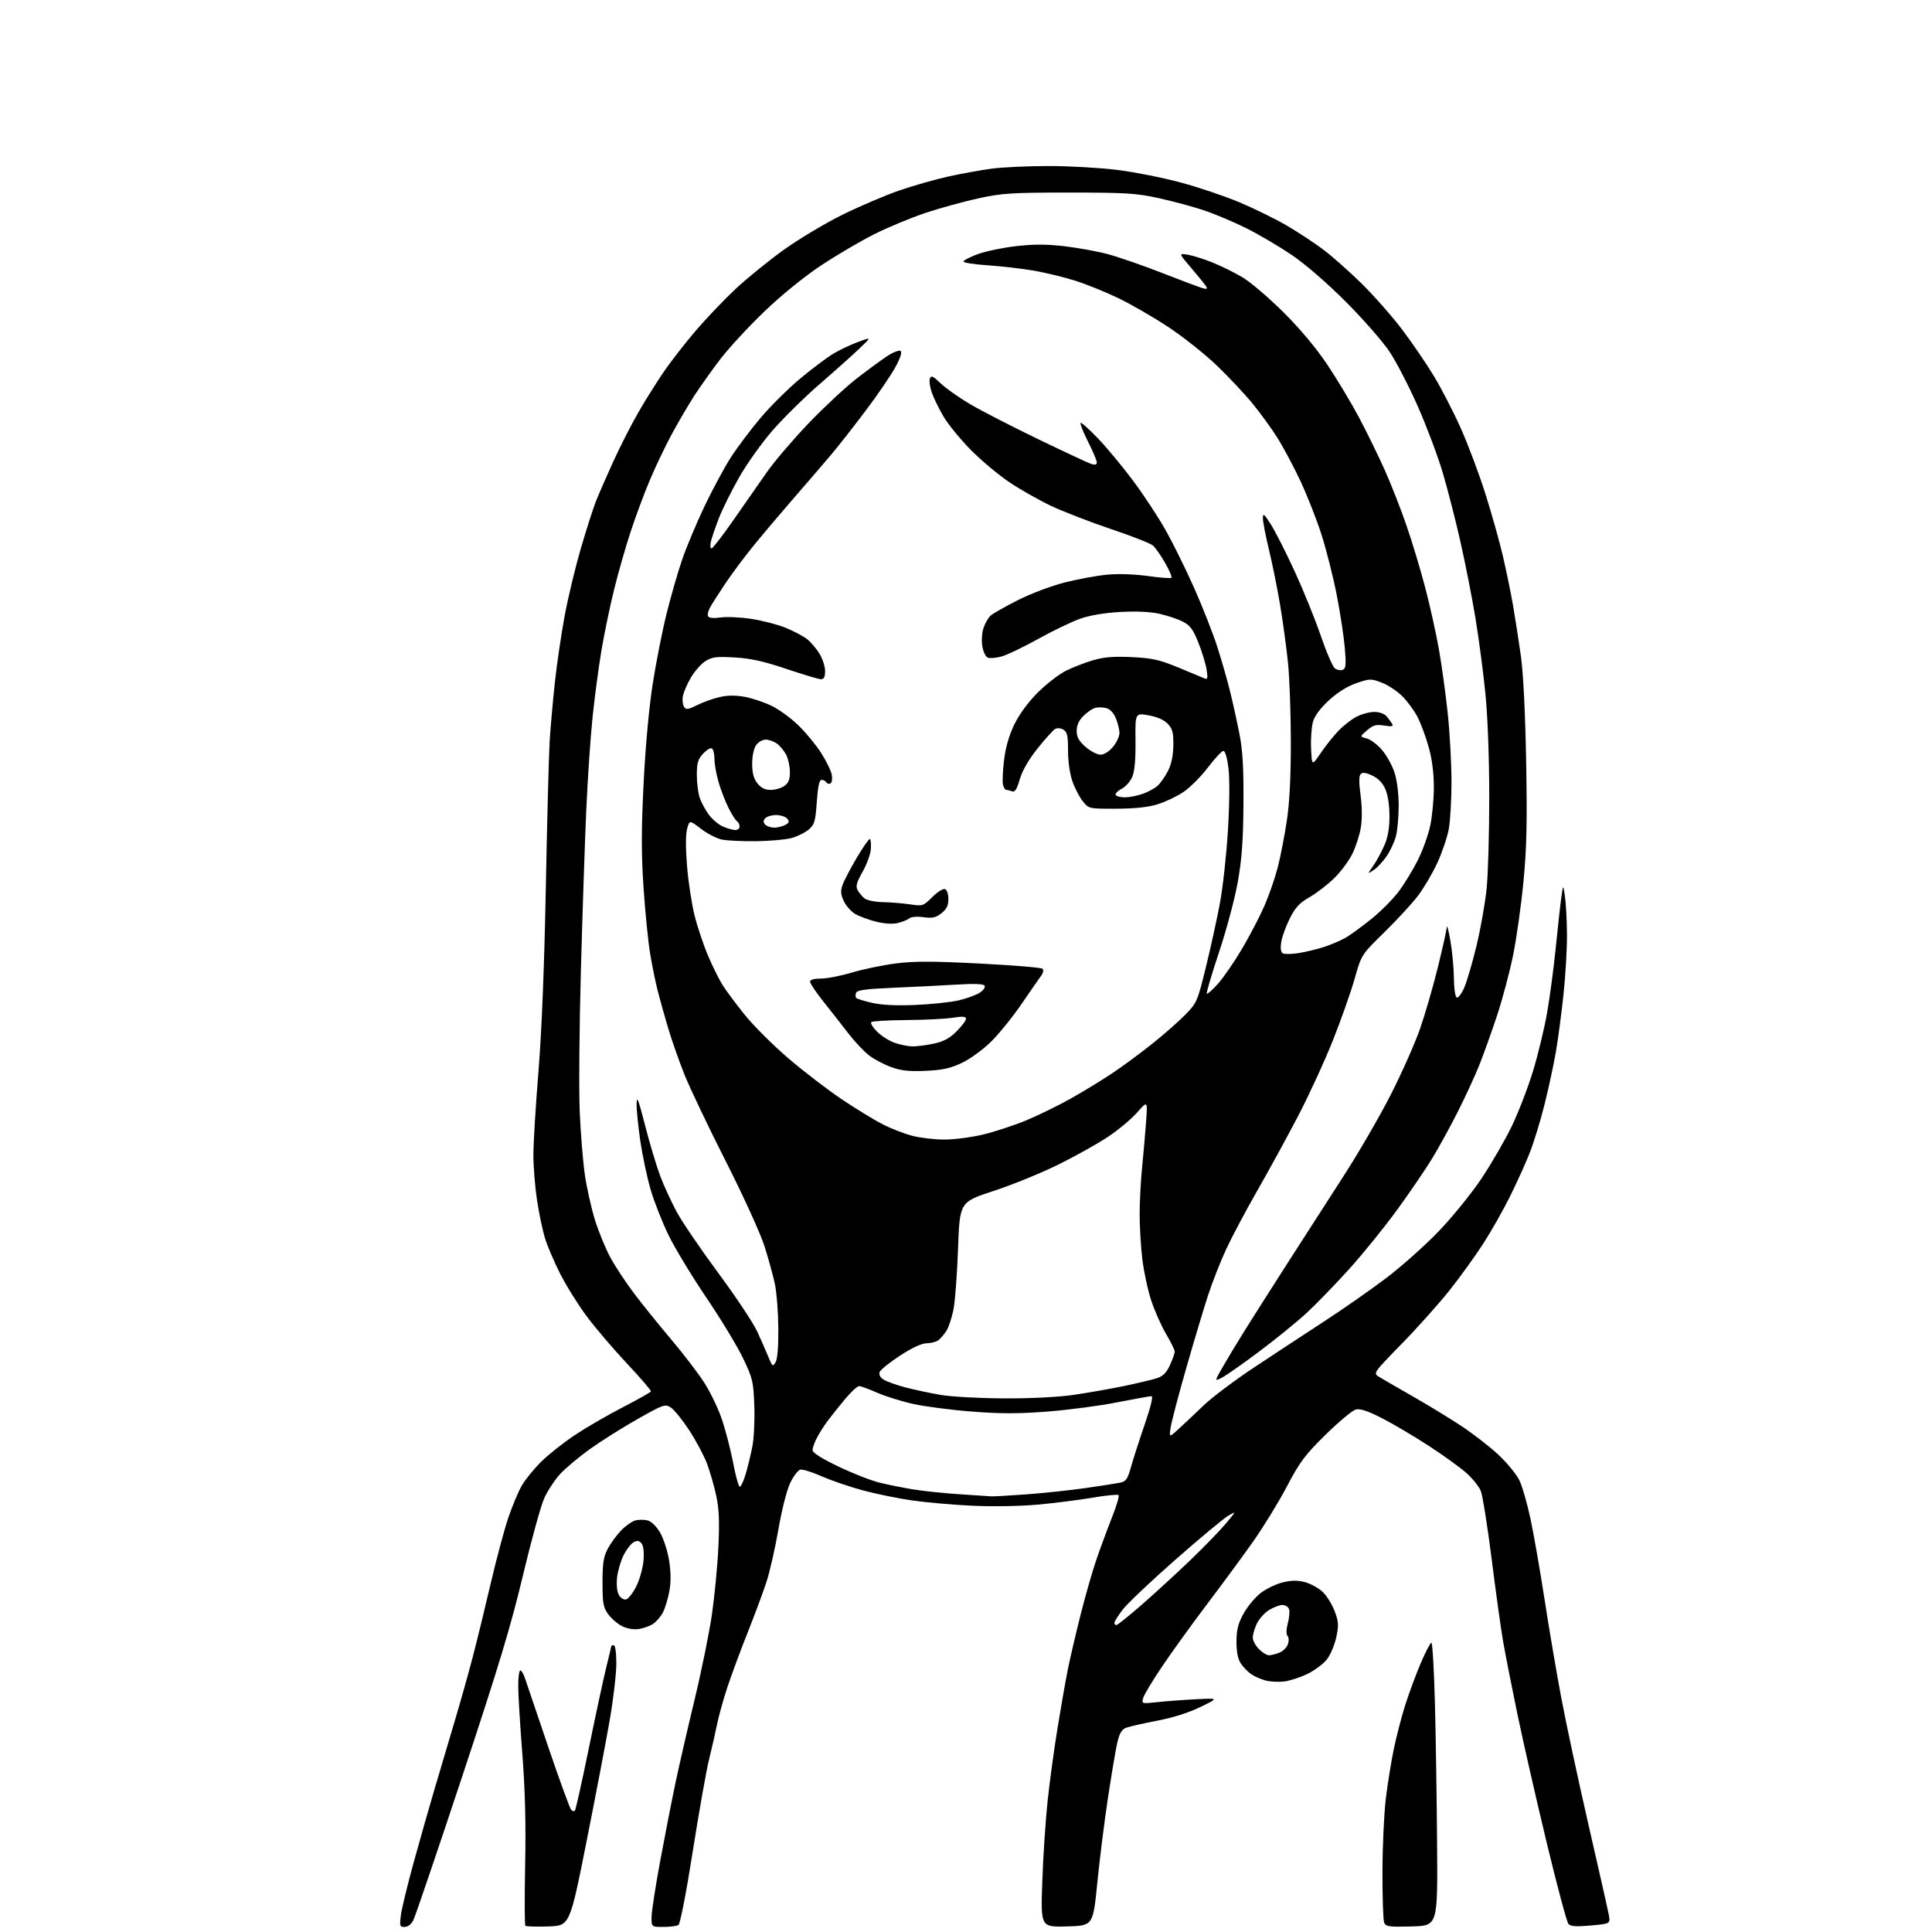 <?xml version="1.0" encoding="UTF-8" standalone="no"?>
<svg 
  version="1.1" 
  xmlns="http://www.w3.org/2000/svg" 
  xmlns:xlink="http://www.w3.org/1999/xlink" 
  xmlns:svg="http://www.w3.org/2000/svg"
  xmlns:rdf="http://www.w3.org/1999/02/22-rdf-syntax-ns#"
  xmlns:cc="http://creativecommons.org/ns#"
  xmlns:dc="http://purl.org/dc/elements/1.1/"
  viewBox="0 0 768 768"
  width="768"
  height="768"
>
<style>svg {background-color: white; }</style>"
<path stroke="none" fill="black" fill-rule="evenodd" d="M160.85,766.00C158.91,766.00 158.79,765.62 159.38,761.16C159.74,758.50 162.07,748.94 164.56,739.91C167.05,730.89 170.69,718.10 172.64,711.50C174.59,704.90 178.13,692.98 180.51,685.00C182.89,677.02 186.19,665.33 187.84,659.00C189.50,652.67 192.72,639.50 195.00,629.71C197.28,619.93 200.46,608.06 202.05,603.34C203.65,598.61 206.10,592.79 207.50,590.41C208.90,588.02 212.38,583.76 215.24,580.95C218.10,578.14 224.09,573.40 228.56,570.43C233.02,567.46 241.58,562.50 247.59,559.40C253.59,556.30 258.62,553.47 258.76,553.10C258.90,552.74 254.59,547.72 249.18,541.97C243.77,536.21 236.51,527.69 233.06,523.02C229.61,518.36 224.86,510.71 222.51,506.01C220.15,501.32 217.48,495.01 216.57,491.99C215.66,488.97 214.26,482.23 213.46,477.00C212.67,471.77 212.02,463.68 212.03,459.00C212.04,454.32 212.94,439.48 214.04,426.00C215.34,410.08 216.36,384.51 216.97,353.00C217.48,326.32 218.17,300.00 218.51,294.50C218.85,289.00 219.79,278.43 220.60,271.00C221.41,263.57 223.18,251.60 224.54,244.39C225.89,237.19 228.77,225.25 230.93,217.87C233.09,210.49 235.77,202.11 236.90,199.26C238.03,196.40 241.16,189.21 243.87,183.28C246.58,177.35 251.11,168.51 253.93,163.62C256.75,158.74 261.35,151.42 264.16,147.36C266.97,143.30 272.63,136.05 276.75,131.24C280.86,126.44 287.95,119.03 292.49,114.78C297.03,110.53 305.68,103.52 311.71,99.20C317.74,94.89 328.26,88.61 335.09,85.26C341.91,81.91 352.00,77.61 357.50,75.71C363.00,73.81 371.77,71.32 377.00,70.16C382.23,69.01 390.02,67.60 394.32,67.03C398.62,66.46 408.82,66.00 416.98,66.00C425.14,66.00 437.37,66.70 444.16,67.55C450.95,68.40 462.29,70.65 469.36,72.55C476.44,74.44 487.02,78.02 492.87,80.49C498.72,82.96 507.10,87.08 511.50,89.65C515.90,92.22 522.42,96.52 526.00,99.20C529.58,101.89 536.48,108.00 541.34,112.79C546.20,117.58 553.42,125.78 557.38,131.02C561.34,136.25 567.03,144.58 570.01,149.52C573.00,154.46 577.80,163.78 580.69,170.24C583.58,176.70 587.97,188.40 590.45,196.24C592.93,204.08 596.07,215.22 597.41,221.00C598.76,226.78 600.58,235.62 601.45,240.65C602.32,245.68 603.72,254.68 604.56,260.65C605.52,267.43 606.31,283.13 606.66,302.50C607.11,326.97 606.89,337.07 605.60,350.43C604.71,359.75 602.86,372.90 601.49,379.66C600.12,386.42 597.24,397.25 595.09,403.73C592.94,410.20 589.80,418.98 588.11,423.23C586.42,427.48 582.59,435.81 579.60,441.73C576.62,447.65 571.99,456.10 569.31,460.50C566.63,464.90 560.34,474.12 555.33,481.00C550.32,487.88 541.75,498.45 536.29,504.50C530.83,510.55 523.24,518.38 519.43,521.90C515.62,525.42 507.17,532.29 500.66,537.17C494.15,542.05 487.46,546.74 485.79,547.61C482.75,549.18 482.75,549.18 486.08,543.34C487.91,540.13 491.94,533.45 495.04,528.50C498.14,523.55 505.87,511.40 512.21,501.50C518.56,491.60 528.51,476.12 534.34,467.11C540.16,458.09 548.50,443.69 552.87,435.11C557.24,426.52 562.46,414.77 564.47,409.00C566.48,403.23 569.68,392.22 571.56,384.55C573.45,376.88 575.06,369.68 575.13,368.55C575.20,367.42 575.84,369.88 576.56,374.00C577.28,378.12 577.90,384.74 577.94,388.69C577.97,392.65 578.46,396.17 579.02,396.51C579.59,396.86 580.93,395.16 582.01,392.72C583.09,390.28 585.31,382.71 586.95,375.89C588.59,369.08 590.40,358.84 590.97,353.14C591.54,347.45 592.00,331.20 592.00,317.03C592.00,301.50 591.40,285.17 590.49,275.89C589.66,267.43 587.85,253.75 586.48,245.50C585.11,237.25 582.42,223.59 580.50,215.14C578.59,206.69 575.45,194.45 573.52,187.93C571.59,181.42 567.16,169.61 563.67,161.69C560.18,153.77 555.12,143.96 552.42,139.89C549.73,135.83 541.89,126.86 535.01,119.98C527.53,112.49 518.88,105.00 513.50,101.35C508.55,98.00 500.45,93.23 495.50,90.76C490.55,88.28 482.95,85.07 478.60,83.62C474.26,82.17 466.16,79.98 460.60,78.76C451.64,76.80 447.61,76.55 425.00,76.55C402.19,76.55 398.39,76.79 389.00,78.83C383.23,80.09 373.77,82.68 368.00,84.60C362.23,86.52 353.00,90.35 347.50,93.11C342.00,95.87 332.47,101.48 326.32,105.56C319.65,110.00 310.63,117.32 303.95,123.73C297.79,129.63 289.97,138.07 286.56,142.48C283.16,146.89 278.35,153.65 275.87,157.50C273.40,161.35 269.32,168.33 266.81,173.02C264.30,177.70 260.44,185.80 258.25,191.02C256.05,196.23 252.63,205.45 250.64,211.50C248.65,217.55 245.70,227.90 244.08,234.50C242.45,241.10 240.21,251.90 239.09,258.50C237.98,265.10 236.39,277.02 235.56,285.00C234.73,292.98 233.60,309.62 233.05,322.00C232.50,334.38 231.54,362.95 230.92,385.50C230.29,408.05 230.08,433.48 230.45,442.00C230.82,450.52 231.74,461.77 232.49,467.00C233.25,472.23 235.07,480.32 236.52,485.00C237.98,489.68 240.76,496.43 242.70,500.00C244.64,503.57 248.97,510.10 252.32,514.50C255.66,518.90 262.21,527.00 266.86,532.50C271.51,538.00 277.37,545.65 279.87,549.50C282.37,553.35 285.61,560.10 287.07,564.50C288.53,568.90 290.52,576.66 291.49,581.75C292.46,586.84 293.62,591.00 294.09,591.00C294.55,591.00 295.60,588.73 296.42,585.96C297.24,583.19 298.44,578.28 299.07,575.04C299.71,571.79 300.06,564.49 299.85,558.80C299.49,549.10 299.21,547.91 295.31,539.79C293.02,535.02 286.48,524.23 280.77,515.81C275.07,507.39 268.31,496.23 265.76,491.00C263.21,485.77 260.00,477.59 258.61,472.81C257.23,468.03 255.40,459.42 254.55,453.68C253.70,447.94 253.03,441.28 253.06,438.87C253.11,435.32 253.75,436.93 256.47,447.50C258.30,454.65 261.00,463.65 262.45,467.50C263.91,471.35 266.86,477.77 269.01,481.76C271.17,485.75 278.60,496.68 285.53,506.04C292.46,515.41 299.42,525.86 301.00,529.28C302.57,532.70 304.59,537.30 305.49,539.50C307.01,543.23 307.20,543.37 308.31,541.50C309.06,540.24 309.46,535.27 309.40,528.00C309.35,521.67 308.74,513.80 308.05,510.50C307.36,507.20 305.48,500.39 303.89,495.37C302.25,490.23 295.47,475.35 288.38,461.37C281.46,447.70 274.09,432.23 272.02,427.00C269.94,421.78 267.10,413.68 265.69,409.00C264.29,404.32 262.39,397.59 261.49,394.04C260.58,390.48 259.20,383.73 258.43,379.04C257.65,374.34 256.48,362.64 255.83,353.04C254.91,339.50 254.91,330.15 255.84,311.42C256.57,296.73 257.99,281.25 259.46,271.89C260.78,263.42 263.25,250.90 264.95,244.05C266.64,237.21 269.42,227.54 271.13,222.55C272.83,217.57 276.84,208.01 280.03,201.30C283.23,194.59 287.95,185.82 290.54,181.80C293.13,177.79 298.46,170.71 302.37,166.07C306.29,161.44 313.42,154.38 318.21,150.39C323.00,146.40 328.96,141.94 331.46,140.47C333.96,139.00 338.37,136.93 341.26,135.87C346.50,133.93 346.50,133.93 341.46,138.72C338.69,141.35 331.60,147.69 325.69,152.81C319.79,157.93 311.44,166.15 307.14,171.08C302.84,176.02 296.84,184.43 293.81,189.77C290.77,195.12 287.15,202.43 285.76,206.00C284.38,209.57 282.96,213.74 282.60,215.25C282.25,216.76 282.36,218.00 282.85,218.00C283.33,218.00 287.25,212.94 291.54,206.75C295.83,200.56 301.86,191.94 304.92,187.58C307.99,183.23 315.45,174.50 321.49,168.20C327.54,161.89 336.09,153.93 340.49,150.51C344.90,147.09 350.39,143.06 352.69,141.55C355.00,140.04 357.37,139.11 357.96,139.48C358.67,139.91 357.99,142.11 356.00,145.82C354.33,148.94 349.03,156.72 344.23,163.10C339.43,169.48 333.26,177.36 330.52,180.60C327.78,183.85 321.24,191.45 315.98,197.50C310.72,203.55 303.43,212.17 299.77,216.65C296.11,221.13 290.90,228.10 288.20,232.15C285.50,236.19 282.75,240.52 282.10,241.77C281.44,243.02 281.19,244.50 281.54,245.07C281.92,245.68 283.90,245.84 286.44,245.46C288.78,245.11 294.26,245.35 298.60,246.01C302.95,246.66 309.09,248.25 312.26,249.53C315.42,250.82 319.25,252.83 320.76,254.01C322.27,255.19 324.51,257.81 325.74,259.83C326.98,261.85 327.99,264.96 327.99,266.75C328.00,269.10 327.54,270.00 326.36,270.00C325.46,270.00 319.29,268.16 312.65,265.92C303.57,262.86 298.46,261.72 292.04,261.35C284.74,260.93 283.05,261.14 280.41,262.82C278.71,263.89 276.12,266.83 274.64,269.34C273.17,271.86 271.74,275.17 271.46,276.71C271.18,278.24 271.38,280.16 271.91,280.96C272.74,282.21 273.49,282.11 277.19,280.27C279.56,279.08 283.60,277.64 286.18,277.07C289.36,276.36 292.56,276.34 296.18,277.03C299.10,277.58 303.89,279.19 306.81,280.62C309.73,282.04 314.52,285.55 317.45,288.41C320.38,291.26 324.41,296.16 326.41,299.29C328.41,302.42 330.31,306.28 330.62,307.87C330.94,309.46 330.74,311.04 330.17,311.40C329.60,311.75 328.86,311.58 328.51,311.02C328.16,310.46 327.30,310.00 326.59,310.00C325.68,310.00 325.12,312.58 324.69,318.75C324.15,326.49 323.79,327.75 321.52,329.72C320.12,330.93 317.06,332.46 314.73,333.11C312.41,333.76 306.00,334.33 300.50,334.39C295.00,334.45 288.86,334.15 286.86,333.73C284.86,333.30 281.17,331.38 278.66,329.47C274.10,325.98 274.10,325.98 273.15,329.43C272.55,331.58 272.53,337.15 273.10,344.19C273.60,350.41 274.95,359.28 276.10,363.90C277.26,368.52 279.69,375.78 281.51,380.03C283.33,384.27 285.93,389.52 287.29,391.67C288.65,393.83 292.62,399.14 296.10,403.47C299.58,407.79 307.40,415.58 313.47,420.77C319.53,425.96 329.17,433.34 334.88,437.16C340.59,440.98 347.90,445.43 351.12,447.06C354.35,448.69 359.56,450.69 362.70,451.51C365.85,452.33 371.59,453.00 375.46,452.99C379.33,452.99 386.23,452.09 390.80,451.00C395.36,449.90 403.01,447.39 407.80,445.42C412.58,443.44 420.55,439.55 425.50,436.78C430.45,434.00 437.88,429.48 442.00,426.73C446.12,423.98 453.32,418.68 458.00,414.94C462.68,411.21 468.62,405.98 471.21,403.33C475.78,398.64 476.02,398.09 479.41,384.25C481.33,376.41 483.84,364.94 484.99,358.75C486.13,352.56 487.55,339.62 488.13,330.00C488.76,319.61 488.85,309.66 488.35,305.50C487.84,301.29 487.03,298.50 486.33,298.50C485.68,298.50 482.90,301.47 480.15,305.11C477.40,308.74 472.99,313.14 470.35,314.89C467.70,316.65 463.06,318.84 460.02,319.76C456.33,320.89 450.91,321.46 443.66,321.47C432.81,321.50 432.81,321.50 430.41,318.50C429.09,316.85 427.23,313.25 426.27,310.50C425.25,307.54 424.55,302.59 424.56,298.36C424.58,292.52 424.25,291.01 422.76,290.08C421.69,289.42 420.31,289.29 419.45,289.77C418.63,290.23 415.48,293.72 412.44,297.53C408.88,301.99 406.37,306.35 405.37,309.80C404.21,313.78 403.44,315.00 402.33,314.57C401.51,314.26 400.48,314.00 400.03,314.00C399.59,314.00 399.00,313.10 398.71,312.01C398.43,310.91 398.61,306.53 399.12,302.26C399.74,297.07 401.10,292.34 403.20,288.00C405.15,283.98 408.68,279.16 412.45,275.38C415.81,272.01 420.81,268.12 423.57,266.72C426.33,265.32 431.24,263.41 434.48,262.46C438.90,261.18 442.75,260.87 449.94,261.22C458.05,261.61 460.87,262.24 468.50,265.38C473.45,267.42 478.13,269.37 478.90,269.71C480.04,270.21 480.18,269.53 479.64,266.13C479.27,263.83 477.79,259.01 476.36,255.43C474.23,250.11 473.09,248.58 470.13,247.08C468.13,246.06 463.95,244.67 460.84,243.98C457.26,243.18 451.58,242.92 445.34,243.27C439.12,243.61 433.26,244.59 429.41,245.94C426.06,247.12 418.53,250.74 412.67,254.00C406.82,257.25 400.27,260.39 398.12,260.97C395.97,261.55 393.52,261.75 392.68,261.43C391.84,261.11 390.85,259.09 390.49,256.94C390.13,254.79 390.33,251.52 390.95,249.64C391.57,247.77 392.85,245.55 393.79,244.71C394.73,243.87 399.60,241.11 404.62,238.57C409.69,236.00 418.00,232.87 423.32,231.52C428.58,230.19 436.22,228.79 440.29,228.42C444.68,228.03 451.25,228.26 456.41,228.99C461.19,229.67 465.36,229.97 465.66,229.67C465.97,229.37 464.83,226.70 463.14,223.74C461.45,220.79 459.26,217.68 458.28,216.83C457.30,215.99 449.73,213.02 441.45,210.24C433.17,207.45 422.50,203.32 417.74,201.06C412.98,198.80 405.59,194.61 401.33,191.75C397.06,188.90 390.17,183.14 386.03,178.97C381.89,174.79 376.99,168.82 375.14,165.70C373.29,162.59 371.16,158.25 370.41,156.06C369.65,153.87 369.31,151.35 369.65,150.46C370.16,149.14 370.91,149.48 373.88,152.35C375.87,154.28 381.10,157.98 385.50,160.58C389.90,163.18 402.11,169.47 412.63,174.55C423.15,179.63 432.71,184.09 433.88,184.46C435.31,184.92 436.00,184.70 436.00,183.82C436.00,183.09 434.42,179.38 432.51,175.57C430.59,171.77 429.26,168.41 429.55,168.12C429.84,167.83 432.96,170.61 436.48,174.29C440.00,177.97 446.31,185.58 450.50,191.20C454.69,196.81 460.53,205.71 463.48,210.96C466.43,216.22 471.54,226.60 474.83,234.03C478.12,241.46 482.18,251.81 483.86,257.02C485.53,262.23 487.80,270.10 488.89,274.50C489.98,278.90 491.67,286.55 492.65,291.50C494.00,298.37 494.39,305.00 494.29,319.50C494.20,333.93 493.67,341.37 492.07,350.43C490.91,357.01 487.57,369.57 484.61,378.43C481.66,387.27 479.46,394.73 479.72,395.00C479.98,395.27 482.00,393.48 484.21,391.00C486.42,388.52 490.74,382.23 493.82,377.00C496.90,371.77 500.90,364.08 502.71,359.91C504.52,355.73 506.88,348.87 507.96,344.66C509.04,340.45 510.64,332.16 511.53,326.25C512.63,318.96 513.14,308.86 513.13,294.86C513.12,283.51 512.60,269.33 511.99,263.36C511.37,257.39 509.98,247.16 508.89,240.63C507.80,234.11 505.81,224.21 504.46,218.63C503.11,213.06 502.01,207.38 502.02,206.00C502.04,203.85 502.48,204.20 505.21,208.50C506.95,211.25 511.18,219.57 514.60,227.00C518.03,234.43 522.69,245.90 524.95,252.50C527.21,259.10 529.76,265.03 530.63,265.68C531.49,266.33 532.88,266.60 533.73,266.27C535.01,265.78 535.15,264.37 534.59,257.64C534.22,253.22 532.78,243.73 531.38,236.55C529.98,229.37 527.25,218.55 525.31,212.50C523.36,206.45 519.58,196.83 516.90,191.12C514.21,185.42 510.14,177.77 507.85,174.12C505.56,170.48 501.11,164.35 497.97,160.50C494.83,156.65 488.38,149.79 483.65,145.25C478.91,140.71 470.20,133.80 464.28,129.90C458.37,126.01 449.47,120.87 444.51,118.49C439.56,116.11 431.90,113.01 427.50,111.61C423.10,110.21 415.68,108.40 411.00,107.59C406.32,106.79 398.11,105.83 392.75,105.47C387.39,105.11 383.00,104.44 383.00,103.98C383.00,103.52 385.48,102.21 388.52,101.08C391.55,99.94 398.36,98.50 403.65,97.88C410.72,97.05 415.80,97.04 422.88,97.85C428.17,98.46 435.94,99.85 440.13,100.96C444.33,102.06 454.01,105.40 461.63,108.38C469.26,111.36 476.57,114.11 477.88,114.50C479.72,115.05 480.07,114.91 479.45,113.86C479.02,113.11 476.37,109.84 473.58,106.58C468.51,100.66 468.51,100.66 472.16,101.25C474.17,101.58 478.56,102.96 481.93,104.32C485.30,105.68 490.63,108.30 493.77,110.15C496.91,111.99 504.24,118.22 510.06,124.00C516.85,130.75 523.14,138.25 527.66,145.00C531.52,150.78 537.19,160.22 540.26,166.00C543.32,171.78 547.89,181.11 550.41,186.74C552.93,192.37 556.82,202.27 559.05,208.74C561.29,215.21 564.65,226.35 566.52,233.50C568.40,240.65 570.85,251.68 571.97,258.00C573.09,264.32 574.68,275.80 575.49,283.50C576.31,291.20 576.98,303.38 576.99,310.57C577.00,317.75 576.51,326.30 575.91,329.57C575.31,332.83 573.27,338.85 571.39,342.94C569.50,347.03 566.07,352.88 563.77,355.94C561.47,359.00 555.45,365.55 550.39,370.50C541.20,379.50 541.20,379.50 538.51,389.00C537.04,394.23 533.15,405.25 529.87,413.50C526.59,421.75 520.39,435.25 516.09,443.50C511.79,451.75 504.53,465.02 499.96,473.00C495.39,480.98 489.76,491.55 487.46,496.50C485.16,501.45 481.89,509.77 480.19,515.00C478.48,520.23 474.59,533.24 471.53,543.91C468.47,554.59 465.70,565.16 465.36,567.41C464.74,571.50 464.74,571.50 468.62,567.95C470.75,565.99 475.20,561.80 478.50,558.64C481.80,555.47 490.80,548.70 498.50,543.59C506.20,538.48 518.58,530.35 526.00,525.52C533.42,520.70 544.51,512.97 550.64,508.35C556.77,503.74 566.26,495.31 571.74,489.63C577.27,483.88 584.89,474.50 588.90,468.50C592.87,462.57 598.31,453.17 600.99,447.61C603.66,442.05 607.46,432.18 609.43,425.68C611.40,419.17 613.90,408.82 614.98,402.68C616.07,396.53 617.64,384.75 618.46,376.50C619.29,368.25 620.29,359.25 620.68,356.50C621.40,351.50 621.40,351.50 622.11,356.50C622.50,359.25 622.86,366.00 622.90,371.50C622.94,377.00 622.32,387.69 621.52,395.26C620.72,402.83 619.34,413.18 618.47,418.26C617.59,423.34 615.54,432.80 613.92,439.28C612.29,445.76 609.62,454.42 607.99,458.52C606.36,462.63 602.84,470.39 600.16,475.77C597.49,481.15 592.72,489.55 589.58,494.42C586.43,499.30 580.43,507.61 576.24,512.89C572.04,518.18 563.49,527.75 557.22,534.17C545.87,545.80 545.84,545.85 548.16,547.30C549.45,548.10 555.38,551.53 561.34,554.93C567.30,558.32 576.05,563.66 580.80,566.78C585.54,569.90 592.22,575.08 595.65,578.29C599.07,581.49 602.82,586.07 603.98,588.46C605.14,590.85 607.16,597.92 608.48,604.16C609.79,610.39 612.28,624.73 614.02,636.00C615.75,647.27 618.73,664.83 620.65,675.00C622.56,685.17 627.44,707.90 631.48,725.50C635.53,743.10 639.14,759.12 639.51,761.10C640.17,764.71 640.17,764.71 632.43,765.41C626.60,765.94 624.39,765.79 623.49,764.81C622.83,764.09 618.88,749.33 614.72,732.00C610.55,714.67 605.33,691.73 603.11,681.00C600.89,670.27 598.37,657.45 597.51,652.50C596.65,647.55 594.59,632.76 592.94,619.63C591.28,606.50 589.34,594.35 588.62,592.63C587.90,590.91 585.37,587.75 583.00,585.61C580.63,583.47 573.92,578.62 568.09,574.83C562.27,571.03 553.88,566.07 549.45,563.80C543.68,560.85 540.71,559.86 538.95,560.31C537.60,560.65 532.23,565.13 527.00,570.26C518.71,578.40 516.74,581.04 511.50,591.00C508.20,597.28 502.12,607.17 498.00,612.99C493.88,618.81 485.75,629.85 479.93,637.54C474.12,645.22 466.17,656.23 462.26,662.00C458.35,667.77 454.84,673.58 454.46,674.90C453.77,677.30 453.77,677.30 460.14,676.62C463.64,676.24 470.55,675.72 475.50,675.47C484.50,675.01 484.50,675.01 477.14,678.58C472.44,680.86 466.10,682.85 459.64,684.08C454.06,685.14 448.53,686.42 447.35,686.94C445.80,687.61 444.87,689.36 444.04,693.18C443.40,696.11 441.76,705.92 440.38,715.00C439.01,724.08 437.12,739.15 436.19,748.50C434.50,765.50 434.50,765.50 424.09,765.79C413.68,766.07 413.68,766.07 414.33,747.79C414.68,737.73 415.65,723.22 416.48,715.55C417.30,707.87 419.11,694.68 420.50,686.22C421.88,677.76 423.72,667.39 424.57,663.17C425.43,658.95 427.65,649.42 429.52,642.00C431.38,634.58 434.22,624.67 435.82,620.00C437.42,615.33 440.21,607.78 442.01,603.23C443.82,598.68 445.01,594.68 444.66,594.33C444.31,593.98 439.63,594.44 434.26,595.36C428.89,596.27 419.10,597.51 412.50,598.11C405.63,598.74 394.51,598.93 386.50,598.55C378.80,598.19 368.00,597.24 362.50,596.44C357.00,595.64 348.29,593.86 343.15,592.49C338.01,591.11 330.67,588.61 326.84,586.93C323.01,585.25 319.12,584.02 318.19,584.19C317.26,584.36 315.44,586.73 314.14,589.45C312.77,592.31 310.78,600.14 309.43,607.95C308.15,615.40 305.99,624.88 304.63,629.00C303.28,633.12 299.93,642.12 297.19,649.00C294.44,655.88 290.86,665.55 289.21,670.50C287.57,675.45 285.69,682.20 285.03,685.50C284.37,688.80 282.95,695.02 281.88,699.32C280.80,703.62 277.89,720.03 275.41,735.79C272.81,752.30 270.39,764.77 269.70,765.21C269.04,765.63 266.36,765.98 263.75,765.98C259.00,766.00 259.00,766.00 259.00,762.13C259.00,760.00 260.56,749.89 262.46,739.65C264.36,729.41 267.08,715.52 268.50,708.77C269.92,702.02 273.33,687.19 276.07,675.81C278.82,664.43 281.93,649.12 283.00,641.78C284.06,634.43 285.22,622.37 285.57,614.96C286.05,604.73 285.84,599.82 284.70,594.50C283.87,590.65 282.22,584.93 281.04,581.79C279.86,578.65 276.69,572.72 274.01,568.61C271.32,564.49 268.04,560.42 266.71,559.55C264.40,558.03 263.88,558.21 253.40,564.12C247.41,567.51 238.86,572.90 234.41,576.09C229.96,579.29 224.62,583.79 222.54,586.08C220.47,588.38 217.68,592.63 216.35,595.54C215.03,598.44 211.22,612.22 207.90,626.16C203.10,646.33 198.18,662.61 183.79,706.00C173.85,735.98 165.10,761.74 164.33,763.25C163.48,764.94 162.14,766.00 160.85,766.00zM217.95,765.79C213.25,765.94 209.15,765.82 208.85,765.52C208.54,765.21 208.50,754.28 208.76,741.23C209.09,724.60 208.74,711.34 207.61,696.91C206.73,685.58 206.00,673.55 206.00,670.16C206.00,666.77 206.37,664.00 206.83,664.00C207.29,664.00 208.14,665.46 208.73,667.25C209.32,669.04 213.47,681.30 217.96,694.50C222.45,707.70 226.54,718.92 227.05,719.43C227.55,719.95 228.22,720.11 228.53,719.80C228.84,719.49 231.34,708.27 234.09,694.87C236.83,681.47 239.96,666.95 241.04,662.61C242.12,658.27 243.00,654.56 243.00,654.36C243.00,654.16 243.45,654.00 244.00,654.00C244.57,654.00 245.00,657.08 245.00,661.25C245.00,665.24 243.84,675.25 242.42,683.50C240.99,691.75 236.83,713.58 233.16,732.00C226.50,765.50 226.50,765.50 217.95,765.79zM561.23,765.79C552.16,766.04 550.88,765.86 550.23,764.29C549.83,763.30 549.52,754.17 549.55,744.00C549.58,733.83 550.18,720.77 550.88,715.00C551.59,709.23 552.99,700.45 554.01,695.50C555.03,690.55 557.06,682.67 558.53,678.00C560.00,673.33 562.78,665.79 564.72,661.25C566.65,656.71 568.58,653.00 569.01,653.00C569.43,653.00 570.06,663.91 570.41,677.25C570.76,690.59 571.14,715.90 571.27,733.50C571.50,765.50 571.50,765.50 561.23,765.79zM510.50,668.41C508.30,668.67 505.05,668.52 503.28,668.07C501.50,667.63 498.92,666.52 497.54,665.62C496.16,664.71 494.23,662.76 493.26,661.28C492.06,659.44 491.51,656.66 491.52,652.54C491.54,647.83 492.16,645.38 494.35,641.41C495.89,638.61 498.95,634.93 501.15,633.24C503.35,631.55 507.31,629.64 509.96,629.01C513.47,628.17 515.84,628.15 518.79,628.94C521.01,629.54 524.13,631.26 525.74,632.76C527.34,634.27 529.49,637.69 530.51,640.37C532.12,644.59 532.21,645.97 531.21,650.74C530.57,653.76 528.92,657.72 527.54,659.54C526.15,661.36 522.65,663.99 519.76,665.39C516.87,666.79 512.70,668.15 510.50,668.41zM504.39,658.00C505.20,658.00 507.04,657.56 508.46,657.01C509.89,656.47 511.44,655.01 511.91,653.76C512.41,652.44 512.38,651.01 511.83,650.33C511.23,649.59 511.28,647.69 511.95,645.18C512.54,643.00 512.74,640.49 512.40,639.61C512.06,638.72 510.87,638.00 509.76,638.00C508.65,638.00 506.27,638.91 504.47,640.02C502.68,641.12 500.49,643.55 499.61,645.42C498.72,647.28 498.00,649.77 498.00,650.95C498.00,652.13 499.10,654.20 500.45,655.55C501.80,656.90 503.58,658.00 504.39,658.00zM253.86,647.57C251.82,647.86 249.21,647.40 247.22,646.39C245.41,645.47 242.94,643.32 241.72,641.61C239.80,638.92 239.50,637.22 239.51,629.00C239.52,621.20 239.91,618.78 241.67,615.50C242.86,613.30 245.27,610.03 247.04,608.24C248.82,606.44 251.33,604.70 252.63,604.38C253.93,604.05 256.11,604.06 257.46,604.40C258.94,604.77 260.92,606.72 262.41,609.26C263.77,611.59 265.38,616.58 265.98,620.34C266.72,625.03 266.75,628.88 266.07,632.57C265.52,635.53 264.38,639.31 263.52,640.97C262.66,642.62 260.89,644.68 259.58,645.54C258.28,646.39 255.70,647.31 253.86,647.57zM443.79,646.00C444.22,646.00 448.75,642.36 453.85,637.92C458.94,633.48 467.61,625.53 473.11,620.25C478.60,614.98 484.99,608.40 487.30,605.63C491.50,600.60 491.50,600.60 488.22,602.54C486.41,603.60 476.98,611.45 467.27,619.98C457.55,628.52 448.11,637.45 446.30,639.83C444.48,642.21 443.00,644.57 443.00,645.08C443.00,645.58 443.35,646.00 443.79,646.00zM248.82,635.81C249.74,635.64 251.59,633.29 252.93,630.60C254.27,627.90 255.56,623.29 255.80,620.35C256.08,616.98 255.79,614.46 255.02,613.52C254.11,612.42 253.30,612.30 251.90,613.05C250.86,613.61 249.08,615.88 247.95,618.10C246.82,620.32 245.64,624.28 245.32,626.91C244.99,629.77 245.23,632.57 245.95,633.90C246.61,635.14 247.88,635.98 248.82,635.81zM394.00,594.82C394.82,594.89 401.12,594.53 408.00,594.03C414.88,593.52 425.45,592.40 431.50,591.53C437.55,590.66 443.74,589.70 445.24,589.39C447.59,588.92 448.22,588.02 449.58,583.17C450.45,580.05 452.90,572.44 455.03,566.25C457.51,559.02 458.46,555.00 457.70,555.00C457.04,555.01 450.88,556.12 444.00,557.47C437.12,558.83 424.72,560.47 416.44,561.11C404.98,562.01 397.81,562.01 386.44,561.13C378.22,560.50 367.68,559.13 363.00,558.09C358.32,557.05 351.86,555.03 348.63,553.60C345.39,552.17 342.19,551.00 341.50,551.00C340.81,551.00 338.27,553.36 335.85,556.25C333.43,559.14 330.29,563.08 328.87,565.00C327.46,566.92 325.55,569.94 324.65,571.70C323.74,573.46 323.00,575.61 323.00,576.47C323.00,577.48 326.69,579.81 333.25,582.95C338.89,585.65 346.20,588.53 349.50,589.34C352.80,590.16 358.88,591.38 363.00,592.06C367.12,592.74 375.45,593.61 381.50,593.99C387.55,594.38 393.18,594.75 394.00,594.82zM399.00,555.88C409.38,555.93 420.57,555.38 426.50,554.53C432.00,553.74 441.00,552.16 446.50,551.03C452.00,549.89 458.01,548.47 459.85,547.87C462.33,547.06 463.68,545.71 465.08,542.64C466.11,540.36 466.97,537.97 466.98,537.32C466.99,536.67 465.45,533.52 463.56,530.32C461.66,527.12 459.00,521.12 457.64,517.00C456.28,512.88 454.68,505.45 454.09,500.50C453.49,495.55 453.02,487.45 453.03,482.50C453.04,477.55 453.48,469.23 454.01,464.00C454.53,458.77 455.24,450.68 455.58,446.00C456.20,437.50 456.20,437.50 452.06,442.20C449.79,444.79 444.61,449.12 440.56,451.83C436.51,454.54 427.63,459.51 420.84,462.88C414.06,466.24 402.43,470.98 395.00,473.41C381.50,477.83 381.50,477.83 380.84,496.32C380.48,506.50 379.65,517.45 379.00,520.66C378.35,523.87 377.10,527.62 376.23,529.00C375.36,530.38 373.94,532.05 373.08,532.72C372.21,533.39 370.10,533.95 368.38,533.97C366.37,533.99 362.59,535.74 357.78,538.88C353.67,541.56 350.03,544.49 349.69,545.38C349.29,546.42 349.86,547.51 351.28,548.42C352.50,549.21 356.43,550.61 360.00,551.54C363.57,552.47 369.88,553.80 374.00,554.51C378.12,555.22 389.38,555.83 399.00,555.88zM368.02,425.67C361.49,425.97 358.29,425.63 354.33,424.21C351.49,423.20 347.51,421.10 345.48,419.55C343.46,418.01 339.71,414.02 337.15,410.69C334.59,407.36 330.14,401.68 327.26,398.07C324.38,394.46 322.02,390.94 322.01,390.25C322.00,389.44 323.52,389.00 326.32,389.00C328.70,389.00 334.24,387.92 338.63,386.61C343.03,385.29 350.83,383.67 355.97,383.00C363.33,382.05 370.45,382.05 389.41,383.02C402.66,383.70 413.91,384.63 414.40,385.08C414.93,385.56 414.72,386.70 413.90,387.82C413.13,388.87 409.61,393.95 406.07,399.11C402.54,404.28 397.07,411.03 393.92,414.13C390.75,417.24 385.58,421.00 382.36,422.52C377.80,424.68 374.69,425.36 368.02,425.67zM362.70,415.96C364.46,415.98 368.29,415.49 371.20,414.86C375.11,414.03 377.48,412.75 380.25,409.98C382.31,407.92 384.00,405.67 384.00,404.99C384.00,404.05 382.72,403.94 378.75,404.57C375.86,405.02 367.56,405.44 360.29,405.49C353.03,405.54 346.75,405.91 346.34,406.32C345.94,406.73 346.96,408.43 348.63,410.09C350.29,411.76 353.42,413.75 355.58,414.51C357.74,415.28 360.94,415.93 362.70,415.96zM364.00,399.48C370.32,399.21 378.07,398.38 381.21,397.64C384.35,396.89 388.08,395.52 389.49,394.60C390.91,393.67 391.76,392.43 391.40,391.83C390.94,391.10 387.30,390.96 380.11,391.40C374.28,391.75 363.05,392.32 355.17,392.65C344.15,393.12 340.71,393.58 340.30,394.67C340.00,395.45 340.04,396.37 340.39,396.73C340.75,397.08 343.62,397.96 346.77,398.67C350.54,399.53 356.44,399.81 364.00,399.48zM516.17,378.88C518.95,378.44 523.54,377.33 526.37,376.42C529.19,375.50 533.08,373.83 535.00,372.71C536.92,371.58 541.50,368.24 545.16,365.29C548.82,362.34 553.67,357.47 555.93,354.48C558.19,351.49 561.63,345.86 563.58,341.98C565.53,338.10 567.76,331.90 568.54,328.21C569.33,324.52 569.97,317.67 569.98,312.98C569.99,307.44 569.29,301.90 567.97,297.14C566.86,293.12 564.88,287.73 563.57,285.16C562.27,282.60 559.52,278.83 557.46,276.78C555.41,274.74 551.72,272.29 549.27,271.36C545.01,269.73 544.54,269.74 539.25,271.54C535.68,272.75 531.78,275.18 528.36,278.30C524.98,281.39 522.63,284.51 521.95,286.84C521.35,288.85 521.01,293.65 521.18,297.50C521.50,304.50 521.50,304.50 524.89,299.50C526.76,296.75 529.91,292.77 531.89,290.67C533.88,288.56 537.17,285.97 539.21,284.92C541.25,283.86 544.44,283.00 546.31,283.00C548.29,283.00 550.31,283.72 551.19,284.75C552.02,285.71 553.02,287.07 553.42,287.77C553.98,288.75 553.24,288.90 550.25,288.42C546.99,287.90 545.86,288.22 543.42,290.32C540.50,292.83 540.50,292.83 543.27,293.53C544.79,293.91 547.54,295.98 549.37,298.12C551.20,300.26 553.44,304.31 554.35,307.12C555.32,310.11 556.00,315.52 556.00,320.17C556.00,324.54 555.52,330.00 554.93,332.31C554.35,334.61 552.66,338.25 551.18,340.39C549.71,342.54 547.38,345.01 546.02,345.89C543.54,347.50 543.54,347.50 545.81,344.29C547.05,342.53 549.03,338.93 550.20,336.29C551.70,332.91 552.33,329.44 552.34,324.50C552.35,320.22 551.72,316.05 550.73,313.76C549.66,311.28 547.91,309.45 545.55,308.32C543.03,307.12 541.67,306.93 540.92,307.68C540.18,308.42 540.16,310.99 540.85,316.12C541.46,320.65 541.50,325.59 540.96,328.92C540.47,331.90 538.95,336.63 537.58,339.42C536.21,342.22 532.93,346.60 530.29,349.17C527.66,351.73 523.25,355.12 520.50,356.69C516.56,358.94 514.91,360.72 512.72,365.08C511.19,368.13 509.66,372.32 509.32,374.41C508.92,376.88 509.12,378.46 509.91,378.94C510.57,379.35 513.39,379.32 516.17,378.88zM356.72,366.95C354.70,367.41 351.32,367.17 348.09,366.34C345.17,365.60 341.49,364.22 339.91,363.29C338.33,362.35 336.32,360.08 335.44,358.23C334.19,355.60 334.08,354.22 334.91,351.82C335.50,350.13 338.08,345.20 340.64,340.86C343.21,336.52 345.55,333.22 345.85,333.52C346.16,333.82 346.30,335.67 346.17,337.62C346.03,339.57 344.56,343.57 342.90,346.53C340.54,350.70 340.09,352.31 340.88,353.78C341.44,354.82 342.66,356.30 343.60,357.08C344.58,357.89 347.70,358.55 350.91,358.61C353.98,358.67 358.85,359.07 361.71,359.49C366.81,360.25 367.02,360.18 370.61,356.59C372.64,354.56 374.91,353.13 375.65,353.42C376.42,353.72 377.00,355.41 377.00,357.40C377.00,359.98 376.30,361.41 374.25,363.02C372.01,364.79 370.68,365.08 367.10,364.60C364.48,364.24 362.17,364.44 361.38,365.10C360.65,365.70 358.56,366.54 356.72,366.95zM292.25,329.96C293.21,329.98 294.00,329.35 294.00,328.56C294.00,327.77 293.54,326.83 292.98,326.49C292.42,326.14 290.90,323.75 289.61,321.18C288.31,318.61 286.52,313.96 285.63,310.85C284.73,307.74 284.00,303.60 284.00,301.66C284.00,299.71 283.55,297.84 283.00,297.50C282.46,297.16 280.88,298.10 279.50,299.59C277.44,301.82 277.00,303.30 277.00,308.00C277.00,311.13 277.51,315.23 278.14,317.10C278.76,318.97 280.40,322.01 281.77,323.85C283.14,325.70 285.66,327.82 287.38,328.56C289.10,329.31 291.29,329.94 292.25,329.96zM307.77,329.00C309.07,329.00 311.03,328.52 312.13,327.93C313.73,327.08 313.89,326.57 312.94,325.43C312.29,324.64 310.29,324.00 308.50,324.00C306.71,324.00 304.75,324.60 304.15,325.32C303.34,326.29 303.36,326.96 304.22,327.82C304.87,328.47 306.46,329.00 307.77,329.00zM447.31,316.96C449.06,316.93 452.22,316.30 454.32,315.55C456.42,314.80 459.05,313.36 460.17,312.35C461.29,311.33 463.14,308.70 464.27,306.50C465.65,303.82 466.36,300.46 466.42,296.33C466.49,291.22 466.11,289.75 464.23,287.74C462.75,286.17 460.08,284.99 456.61,284.36C451.26,283.39 451.26,283.39 451.38,294.44C451.46,301.88 451.04,306.58 450.11,308.80C449.34,310.61 447.42,312.77 445.83,313.59C444.24,314.41 443.20,315.52 443.53,316.04C443.85,316.57 445.55,316.98 447.31,316.96zM306.35,314.00C308.11,314.00 310.56,313.30 311.78,312.44C313.44,311.28 314.00,309.89 314.00,306.89C314.00,304.70 313.33,301.60 312.51,300.01C311.68,298.42 310.01,296.42 308.78,295.56C307.56,294.70 305.56,294.00 304.33,294.00C303.11,294.00 301.41,295.00 300.56,296.22C299.64,297.53 299.00,300.55 299.00,303.59C299.00,307.28 299.59,309.48 301.07,311.37C302.54,313.23 304.08,314.00 306.35,314.00zM437.45,300.00C438.87,300.00 440.86,298.77 442.41,296.92C443.83,295.23 445.00,292.74 445.00,291.39C445.00,290.04 444.35,287.39 443.57,285.50C442.65,283.31 441.23,281.84 439.64,281.45C438.27,281.10 436.26,281.10 435.17,281.45C434.09,281.79 432.03,283.24 430.60,284.67C428.86,286.41 428.00,288.35 428.00,290.53C428.00,293.01 428.85,294.54 431.53,296.90C433.48,298.60 436.14,300.00 437.45,300.00z" />

</svg>
